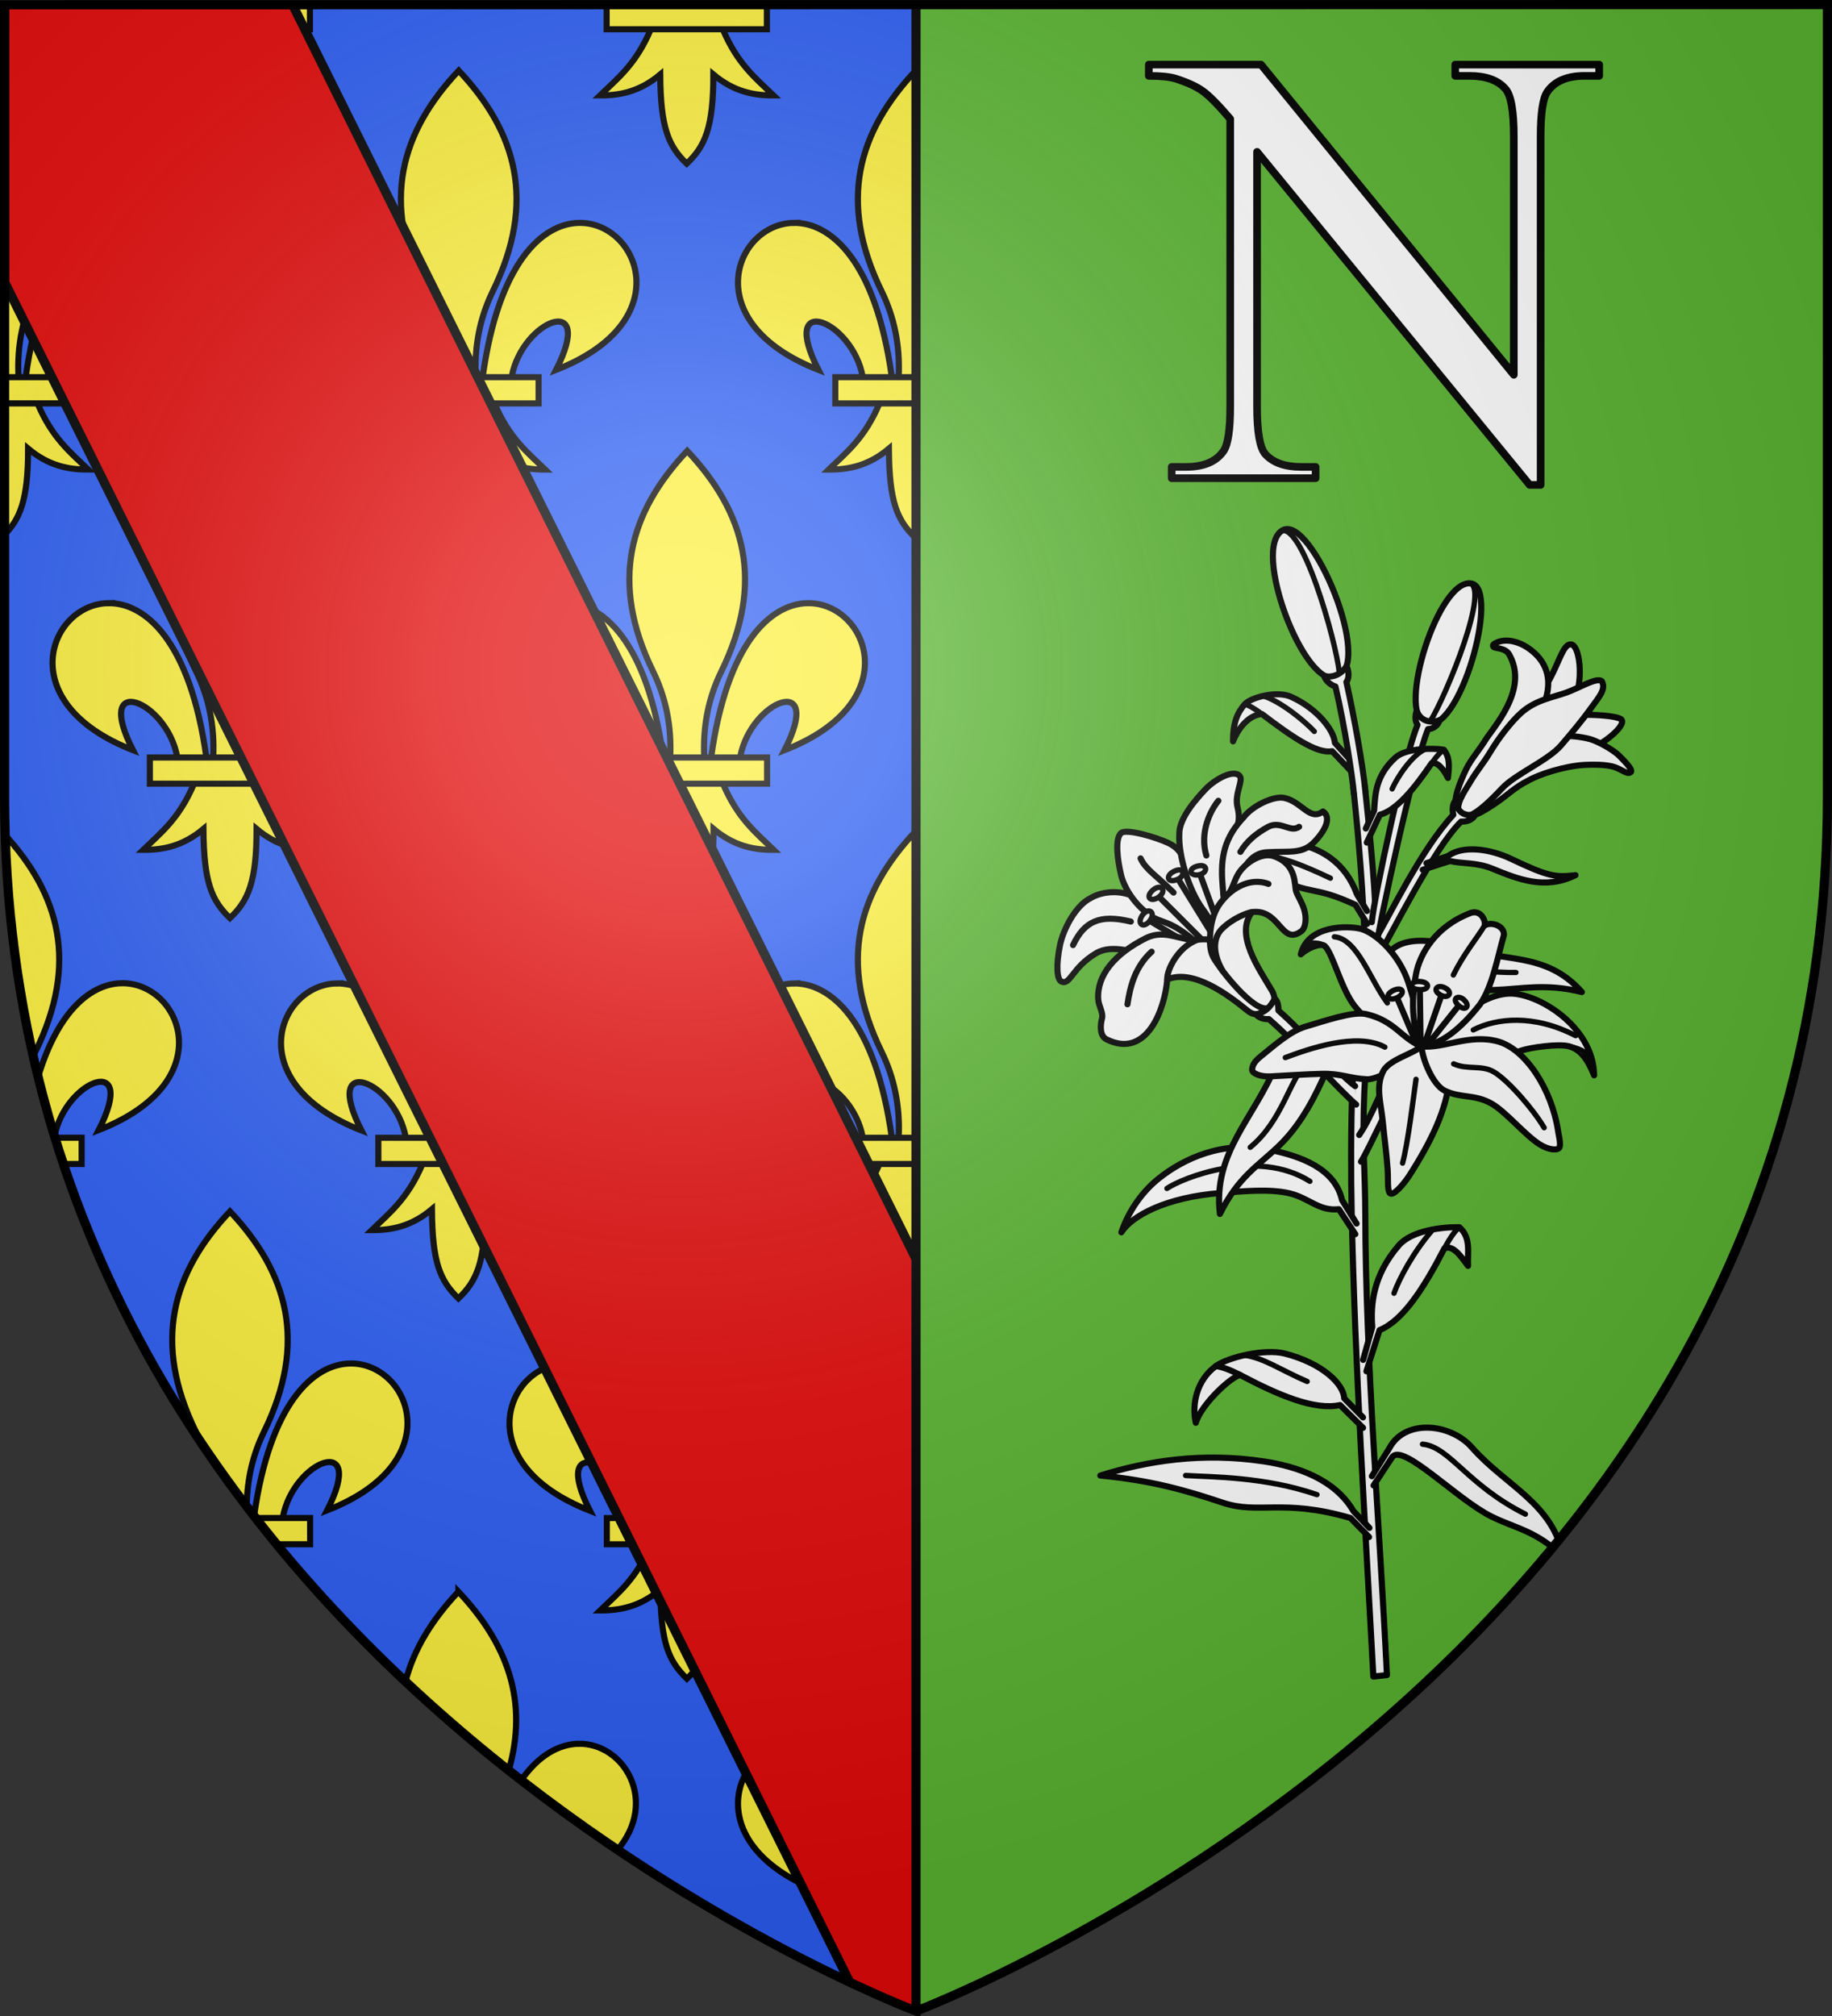 <?xml version="1.0" encoding="UTF-8" standalone="no"?><svg height="660" width="600" xmlns="http://www.w3.org/2000/svg" xmlns:xlink="http://www.w3.org/1999/xlink"><rect width="100%" height="100%" fill="#333333" stroke="none"/><clipPath id="a"><path d="m1.932 3.677v258.122c0 13.459.668 26.389 1.936 39.084 25.544 255.333 296.261 356.945 296.261 356.945v-654.151z"/></clipPath><clipPath id="b"><path d="m1.5 1.5v259.246c0 13.518.669 26.504 1.938 39.254 25.57 256.446 296.562 358.5 296.562 358.5v-657z"/></clipPath><clipPath id="c"><path d="m877.96 17.246v-245.539h-282.643v622.163s256.504-96.603 280.804-339.446c1.206-12.076 1.839-24.375 1.839-37.178z"/></clipPath><radialGradient id="d" cx="221.445" cy="226.331" gradientTransform="matrix(1.353 0 0 1.349 -77.629 -85.747)" gradientUnits="userSpaceOnUse" r="300"><stop offset="0" stop-color="#fff" stop-opacity=".314"/><stop offset=".19" stop-color="#fff" stop-opacity=".251"/><stop offset=".6" stop-color="#6b6b6b" stop-opacity=".125"/><stop offset="1" stop-opacity=".125"/></radialGradient><path d="m1.5 1.5v259.246c0 13.518.669 26.504 1.938 39.254 25.57 256.446 296.562 358.5 296.562 358.5v-657z" fill="#2b5df2" fill-rule="evenodd"/><g clip-path="url(#a)" enable-background="new" stroke-width=".997" transform="matrix(1.001 0 0 1.004 -.434 -2.193)"><g fill="#fcef3c" stroke="#000" stroke-width="1.111" transform="matrix(1.798 0 0 1.792 234.706 516.934)"><g fill-rule="evenodd"><path d="m288.227 628.453c-.017.041-.034 1.506-.051 1.547-3.711 8.681-8.091 13.401-12.545 17.652 1.89.904 3.766 1.804 5.463 2.59 3.369-.997 6.765-2.725 10.225-5.617.027 4.05.19 7.456.492 10.404 5.212 2.235 8.189 3.367 8.189 3.367s3.004-1.143 8.252-3.395c.3-2.949.452-6.349.447-10.377 3.457 2.89 6.846 4.618 10.209 5.615 1.697-.786 3.574-1.685 5.463-2.588-4.451-4.254-8.822-8.978-12.533-17.664-.016-.037-.033-1.498-.049-1.535z" stroke-width="1.995" transform="matrix(.556 0 0 .558 -130.565 -288.549)"/><g stroke-width="3.696"><path d="m126.281 7.938c-34.942 37.095-47.111 79.178-20.625 133.344 7.612 15.568 11.269 32.813 10.333 51.852-.007.132-.013 2.153-.02 2.286h20.625c-.009-.168-.018-2.225-.026-2.392-.913-18.995 2.739-36.207 10.338-51.746 26.488-54.165 14.317-96.249-20.625-133.344z" transform="matrix(.301 0 0 .301 -1.678 0)"/><path d="m52.25 100c-35.235.845-58.727 60.018 15.219 88.875-24.345-47.688 20.544-30.269 26.803 4.251.024.135.048 2.158.072 2.294h17.531c-.021-.156-.043-2.2-.064-2.356-9.736-70.296-37.038-93.604-59.561-93.063z" transform="matrix(.301 0 0 .301 -1.678 0)"/><path d="m198.969 100c-22.248.417-48.638 24.17-58.181 93.034-.023.166-.046 2.22-.069 2.386h17.5c.036-.212.074-2.312.114-2.523 6.416-34.368 51.083-51.605 26.793-4.022 74.894-29.227 49.821-89.549 13.844-88.875z" transform="matrix(.301 0 0 .301 -1.678 0)"/></g></g><path d="m21.707 58.178h29.159v4.772h-29.159z" stroke-width="1.111"/></g><g fill="#fcef3c" fill-rule="evenodd" stroke="#000" stroke-width="1.995" transform="matrix(1 0 0 1 -.069 -.156)"><path d="m150.494 521.355c-8.606 9.105-14.644 18.772-17.326 29.355 11.203 10.497 22.534 20.168 33.748 29.033 6.633-22.878-.54-41.584-16.422-58.389z"/><path d="m189.781 570.947c-6.196.116-12.984 3.585-18.816 11.98 10.715 8.311 21.276 15.874 31.48 22.74 13.673-15.987 2.235-34.999-12.664-34.721z"/></g><g fill="#fcef3c" stroke="#000" stroke-width="1.995" transform="matrix(1 0 0 1 -.069 -.156)"><path d="m1.742 274.166c.884 25.751 4.209 50.045 9.512 72.93.285-.641.577-1.279.887-1.91 14.124-28.785 7.904-51.234-10.398-71.02z" fill-rule="evenodd"/><path d="m40.281 322.947c-9.647.18-20.731 8.467-27.402 30.887 1.649 6.555 3.469 12.985 5.432 19.305.002-.034.004-.136.006-.148 3.468-18.514 27.611-27.798 14.482-2.166 40.48-15.744 26.928-48.24 7.482-47.877z" fill-rule="evenodd"/><path d="m18.371 373.334c.894 2.872 1.811 5.727 2.766 8.551h6.078v-8.551z"/></g><g fill="#fcef3c" stroke="#000" stroke-width="1.111" transform="matrix(1.798 0 0 1.792 -64.317 20.924)"><g fill-rule="evenodd"><path d="m1.5 132.453v44.752c5.611-5.51 8.219-11.741 8.199-28.58 6.72 5.619 13.187 6.864 19.693 6.834-5.785-5.574-11.727-10.172-16.555-21.471-.016-.037-.033-1.498-.049-1.535z" stroke-width="1.995" transform="matrix(.556 0 0 .558 35.73 -11.763)"/><path d="m1.5 25.904v100.445h5.066c-.005-.091-.009-1.199-.014-1.289-.493-10.233 1.483-19.505 5.588-27.875 14.182-28.915 7.863-51.426-10.641-71.281z" stroke-width="1.995" transform="matrix(.556 0 0 .558 35.73 -11.763)"/><path d="m198.969 100c-22.248.417-48.638 24.17-58.181 93.034-.023.166-.046 2.22-.069 2.386h17.5c.036-.212.074-2.312.114-2.523 6.416-34.368 51.083-51.605 26.793-4.022 74.894-29.227 49.821-89.549 13.844-88.875z" stroke-width="3.696" transform="matrix(.301 0 0 .301 -1.678 0)"/></g><path d="m1.5 125.334v8.551h25.715v-8.551z" stroke-width="1.995" transform="matrix(.556 0 0 .558 35.73 -11.763)"/></g><g id="e" stroke="#000" stroke-width="1.111" transform="matrix(1.798 0 0 1.792 159.95 392.932)"><path d="m29.739 62.151c-.01.023-.019.84-.029.863-2.685 6.302-5.998 8.866-9.215 11.975 3.618.017 7.225-.678 10.963-3.814.064 9.675 1.458 12.982 4.819 16.233 3.323-3.149 4.858-6.547 4.847-16.233 3.738 3.136 7.335 3.83 10.953 3.814-3.217-3.11-6.523-5.676-9.208-11.981-.009-.021-.018-.836-.026-.857z" fill="#fcef3c" fill-rule="evenodd" stroke="#000" stroke-width="1.111"/><path d="m126.281 7.938c-34.942 37.095-47.111 79.178-20.625 133.344 7.612 15.568 11.269 32.813 10.333 51.852-.007.132-.013 2.153-.02 2.286h20.625c-.009-.168-.018-2.225-.026-2.392-.913-18.995 2.739-36.207 10.338-51.746 26.488-54.165 14.317-96.249-20.625-133.344z" fill="#fcef3c" fill-rule="evenodd" stroke="#000" stroke-width="3.696" transform="matrix(.301 0 0 .301 -1.678 0)"/><path d="m52.25 100c-35.235.845-58.727 60.018 15.219 88.875-24.345-47.688 20.544-30.269 26.803 4.251.024.135.048 2.158.072 2.294h17.531c-.021-.156-.043-2.2-.064-2.356-9.736-70.296-37.038-93.604-59.561-93.063z" fill="#fcef3c" fill-rule="evenodd" stroke="#000" stroke-width="3.696" transform="matrix(.301 0 0 .301 -1.678 0)"/><path d="m198.969 100c-22.248.417-48.638 24.17-58.181 93.034-.023.166-.046 2.22-.069 2.386h17.5c.036-.212.074-2.312.114-2.523 6.416-34.368 51.083-51.605 26.793-4.022 74.894-29.227 49.821-89.549 13.844-88.875z" fill="#fcef3c" fill-rule="evenodd" stroke="#000" stroke-width="3.696" transform="matrix(.301 0 0 .301 -1.678 0)"/><path d="m21.707 58.178h29.159v4.772h-29.159z" fill="#fcef3c" stroke="#000" stroke-width="1.111"/></g><g id="f" stroke="#000" stroke-width="1.111" transform="matrix(1.798 0 0 1.792 10.376 -101.078)"><path d="m29.739 62.151c-.01.023-.019.84-.029.863-2.685 6.302-5.998 8.866-9.215 11.975 3.618.017 7.225-.678 10.963-3.814.064 9.675 1.458 12.982 4.819 16.233 3.323-3.149 4.858-6.547 4.847-16.233 3.738 3.136 7.335 3.83 10.953 3.814-3.217-3.11-6.523-5.676-9.208-11.981-.009-.021-.018-.836-.026-.857z" fill="#fcef3c" fill-rule="evenodd" stroke="#000" stroke-width="1.111"/><path d="m21.707 58.178h29.159v4.772h-29.159z" fill="#fcef3c" stroke="#000" stroke-width="1.111"/></g><g fill="#fcef3c" stroke="#000" stroke-width="1.995" transform="matrix(1 0 0 1 -.069 -.156)"><path d="m75.744 397.355c-18.886 19.982-25.464 42.652-11.148 71.83.5 1.02.968 2.053 1.404 3.1 4.908 7.327 9.997 14.418 15.234 21.273.063-8.857 2.023-16.968 5.656-24.373 14.316-29.178 7.739-51.848-11.146-71.83z" fill-rule="evenodd"/><path d="m115.031 446.947c-11.983.224-26.187 12.939-31.391 49.736.434.558.872 1.111 1.309 1.666h8.057c.02-.114.039-1.246.061-1.359 3.468-18.514 27.611-27.798 14.482-2.166 40.48-15.744 26.928-48.24 7.482-47.877z" fill-rule="evenodd"/><path d="m84.152 497.334c2.261 2.892 4.546 5.743 6.855 8.551h10.957v-8.551z"/></g><use height="100%" transform="translate(-74.756 -124.003)" width="100%" xlink:href="#e"/><use height="100%" transform="translate(74.756 -124.003)" width="100%" xlink:href="#e"/><use height="100%" transform="translate(-149.512 -248.005)" width="100%" xlink:href="#e"/><use height="100%" transform="translate(0 -248.005)" width="100%" xlink:href="#e"/><use height="100%" transform="translate(-74.756 -372.008)" width="100%" xlink:href="#e"/><use height="100%" transform="translate(74.756 -372.008)" width="100%" xlink:href="#e"/><use height="100%" transform="translate(149.512 -0)" width="100%" xlink:href="#f"/></g><path clip-path="url(#b)" d="m68.719-52.95-67.219.006v145.262l461.295 927.629 58.213 28.377 76.033-38.857z" fill="#e20909" stroke="#000" stroke-width="3"/><path d="m598.5 260.746v-259.246h-298.5v656.896s270.894-101.996 296.558-358.396c1.273-12.75 1.942-25.736 1.942-39.254z" fill="#5ab532" fill-rule="evenodd"/><g stroke="#000"><g clip-path="url(#c)" stroke-linecap="round" stroke-linejoin="round" stroke-width="1.897" transform="matrix(1.055 0 0 1.054 -327.69 242.821)"><g fill="#fff"><path d="m736.947 290.377c-2.547-47.771-5.66-95.538-6.712-143.313-.288-13.07-.254-27.098.156-39.071.303-8.846 4.215-28.968 3.903-43.447-.363-16.81-1.89-34.375-3.576-50.254l3.578-.528c1.754 16.278 3.488 33.921 3.745 50.469.231 14.895-3.254 29.76-3.903 44.697-.7 16.118.28 24.472.309 38.155.093 44.506 4.459 96.678 6.716 142.822z" stroke-width="1.897"/><path d="m798.481-30.193c3.025.632 5.013 16.87-3.893 24.752l-11.727-3.554c11.145-7.886 11.708-22.015 15.62-21.198z" stroke-width="1.897"/><path d="m790.76-6.601 3.036 11.768c8.528.503 21.47-8.913 20.307-11.846-.833-2.098-21.23-2.412-23.342.078z" stroke-width="1.897"/><path d="m773.765 10.167c4.836-3.91 8.402-8.472 14.99-10.378 3.386-1.673 9.29-2.187 15.45-.601 1.809.466 6.861 2.958 9.167 5.276 2.047 2.059 4.007 4.154 3.56 4.886-.942 1.062-2.555-.546-4.984-1.421-2.628-.947-7.461-.838-9.665-.706-5.903.353-13.894 2.865-17.422 4.946-3.777 1.837-6.834 4.841-9.661 6.725-4.34 2.893-8.549 5.766-10.772 3.033-1.942-1.301-.019-4.195 9.337-11.761z" stroke-width="1.897"/><path d="m774.306 10.76c4.117-4.406 6.286-7.257 10.281-11.931 3.464-4.052 4.781-8.463 5.871-12.063 2.396-7.91-1.097-13.052-5.826-16.111-2.589-1.675-6.074-2.684-9.01-1.616-.995.441-1.804.799-1.439 1.432.395.684 3.664.19 4.938 2.448 5.611 9.941-3.013 20.383-7.046 26.017-2.165 3.602-4.857 6.545-6.323 9.613-1.799 3.766-4.512 10.068-2.664 11.972 1.12 2.053 2.999-.964 11.218-9.76z" stroke-width="1.897"/><path d="m776.935 14.447c4.117-4.406 14.291-8.641 18.286-13.315 3.464-4.052 6.721-7.968 8.899-11.033 2.777-3.906 5.196-6.313 3.742-8.915-1.671-1.243-6.851 2.06-10.906 3.522-4.365 1.574-9.611 2.297-14.095 6.299-3.077 2.747-6.952 7.741-9.593 12.135-2.165 3.602-4.208 5.953-5.957 8.869-2.478 4.131-5.199 7.86-3.486 10.437 1.464 1.88 4.891.799 13.11-7.998z" stroke-width="1.897"/><path d="m708.839-65.707c8.874-4.789 28.409 41.754 16.693 45.796-10.101 3.485-26.659-40.418-16.693-45.796zm58.572 16.576c8.978 1.765-3.745 47.456-14.3 43.455-9.1-3.449 4.217-45.437 14.3-43.455z" fill-rule="evenodd" stroke-width="1.897"/></g><path d="m708.961-65.603c7.246-.096 17.903 40.36 17.417 45.284m41.06-28.663c5.16 4.235-10.354 40.194-13.498 43.51" fill="none" stroke-width="1.659"/><path d="m731.737 149.669-4.515-7.299c-2.202-9.777-12.651-13.601-22.512-15.627-14.527-2.985-26.688 2.761-34.434 8.958-4.795 3.836-9.17 9.675-11.558 16.68 3.281-5.165 13.902-10.884 30.834-12.206 6.419-.501 15.203-1.402 21.451.123 6.03 1.472 9.105 5.605 15.237 4.91l5.111 7.754m3.449 42.597 4.064-12.787c7.316-2.985 13.834-13.164 20.126-25.38 2.682-1.194 5.005 2.284 7.354 5.425-.226-4.189 1.017-8.779-2.709-12.012-4.809-.105-14.666.869-18.78 5.628-7.975 9.224-8.807 18.346-8.247 25.371l-2.838 10.204m-.022 21.11-7.144-7.078c-7.709 1.73-18.864-2.902-30.996-9.336-2.883.552-12.096 9.127-13.781 14.856-1.3-5.635.223-13.214 6.212-17.611 3.888-2.835 15.28-5.467 21.372-3.911 11.808 3.016 18.303 9.507 18.495 13.916l5.826 5.916m2.003 34.341-4.965-5.233c-5.781-9.975-17.682-13.883-27.634-15.404-19.357-2.959-36.633-.137-50.941 4.368 15.975 1.52 26.731 4.658 37.939 8.412 11.261 3.772 18.564-1.372 39.707 4.77l5.781 5.919m.858-18.902 5.417-8.67c4.8-9.168 18.963-7.833 25.622-.274 10.649 12.087 25.097 17.259 28.394 34.006-8.359-8.13-14.579-8.735-22.274-12.525-10.655-5.248-27.7-23.104-30.854-18.43l-5.773 8.774" fill="#fff" stroke-width="1.897"/><path d="m717.241 136.543c-16.461-10.407-39.671-1.015-44.37 2.214m82.569 12.735c-6.065 6.979-10.431 15.208-12.09 19.821m15.639-13.92c1.72-3.226 3.269-5.428 4.644-6.587m-47.237 47.908c-8.055-3.438-13.521-7.392-19.541-8.146m22.582 43.296c-16.294-5.614-32.898-5.443-40.777-5.951m105.477 12.008c-18.091-9.074-23.498-20.942-31.93-21.727" fill="none" stroke-width="1.659"/><path d="m737.697 61.147c4.25-6.971 13.934-27.531 24.066-38.451-.456-1.902-.096-3.752.817-4.575.203 3.387 2.2 5.25 6.05 4.496-1.104 2.085-3.315 2.249-4.421 2.184-8.366 8.011-21.733 35.327-27.813 45.596m1.419-6.348c.413-4.78 11.586-56.909 16.115-67.973 1.532.064 3.413-1.407 3.49-2.739-2.684.965-5.806.333-7.001-2.918-.533 1.295-.582 3.21.244 4.338-4.094 9.648-13.489 53.59-14.211 61.305" fill="#fff" stroke-width="1.897"/><path d="m733.7 92.816-2.882-2.307c-7.95-8.1-19.828-.635-24.06 9.795-6.767 16.679-19.712 27.312-17.448 46.373 5.767-11.642 11.663-14.707 18.432-21.255 14.356-13.894 17.172-36.415 21.943-32.536l3.103 2.394m3.534-21.082 4.045-3.036c-.458-10.341 11.937-10.766 21.49-7.587 15.277 5.083 28.556 1.373 39.821 14.185-11.309-2.817-18.778-.909-27.35-.64-5.433.171-11.7-.634-17.018-.434-5.814.219-13.518 1.287-15.941-3.055l-4.877 3.938m-1.577-46.233 4.056-8.659c5.175-1.387 10.585-7.952 16.06-15.984 1.908-.579 3.855 2.118 5.081 4.578.295-2.992.833-6.121-1.298-8.785-3.182-.554-11.755-.534-14.993 2.429-6.276 5.743-6.26 11.426-6.634 16.461l-2.581 5.594m-3.423-16.593-7.027-7.425c-4.798.923-12.815-4.734-21.744-11.508-3.052.001-6.912 3.056-9.024 8.44-.041-5.905 1.389-8.886 3.642-11.534 2.124-2.228 10.091-4.216 14.323-2.319 8.202 3.677 13.355 10.397 13.654 14.316l5.705 6.334m4.263 45.905-3.131-5.233c-3.646-9.975-11.152-13.883-17.428-15.404-12.208-2.959-23.103-.137-32.126 4.368 10.075 1.52 17.308 2.368 24.48 5.921 11.525 5.709 11.284 2.281 24.618 8.424l3.646 5.919m18.389-18.854 6.66-2.197c4.587-3.409 12.989-2.312 19.611.851 11.487 5.486 13.84 5.826 20.01 5.067-9.52 4.694-17.852 1.236-25.794-2.005-5.033-2.054-9.334-1.457-13.187-2.388l-8.458 2.713" fill="#fff" stroke-width="1.897"/><path d="m695.605 196.703c-3.252-1.666-5.779-2.588-7.569-2.754" fill="#5ab532" stroke-width="1.897"/><path d="m716.12 99.905c-5.236 5.18-7.439 17.862-17.392 26.073m82.474-54.304c-13.806.198-23.452-3.675-30.363-2.245m2.395-67.187c-4.145 1.687-8.8 8.634-10.459 12.416m-24.168-17.852c-2.886-3.123-10.481-9.41-15.872-11.024m20.877 56.605c-8.968-4.23-16.064-7.097-23.943-7.605m55.362-28.091c1.485-2.115 2.747-3.521 3.784-4.206m-56.403-11.043c-2.384-1.763-4.181-2.799-5.381-3.094" fill="none" stroke-width="1.659"/><g fill="#fff" stroke-width="1.79" transform="matrix(1.059 0 0 1.059 901.265 229.529)"><path d="m-225.452-171.38c-4.945-2.266-10.218-.995-12.597.517-4.429 2.152-8.04 9.217-8.987 13.859-1.129 5.535-.973 10.015.428 10.604 2.588 1.195 3.158-4.136 10.148-8.288 4.929-2.927 11.628.022 17.129.948 7.3 1.228 6.937 1.993 14.311 5.345 5.643 2.565 4.194.461-.406-5.92-7.05-9.875-9.911-12.917-20.026-17.064z"/><path d="m-202.641-153.856c-12.974-12.577-14.188-8.461-19.15-12.862-3.844-3.036-6.53-7.514-7.348-11.018-1.03-4.409-1.855-10.543.034-12.218 1.532-1.359 10.269 1.238 13.836 2.919 5.09 2.399 4.64 6.724 8.706 11.885 4.5 5.711 8.2 9.946 11.634 17.245 2.674 5.685 4.893 8.403 3.7 10.103-1.797 2.56-6.621-1.411-11.411-6.054z"/><path d="m-205.335-167.849c-3.881-5.384-7.03-15.484-6.713-21.857-.054-4.749 5.224-10.473 7.5-12.923 2.865-3.084 8.387-6.143 10.198-4.065 1.156 1.327-1.599 5.293-.64 9.128 1.369 5.472-1.282 7.646-2.787 13.652-1.665 6.646-3.046 16.223 2.911 21.687 4.559 4.182 2.801 7.448.652 7.215-7.068-2.907-6.048-6.009-11.121-12.837z"/><path d="m-199.363-174.759c-.746-8.352.742-14.05 6.12-19.736 2.606-3.477 8.859-6.412 11.941-5.758 5.208 1.104 7.48 6.901 11.366 3.968 2.346 1.582 1.14 5.152-2.613 9.019-3.502 3.608-7.39 2.539-13.659 2.942-6.169.164-9.176 7.786-8.927 14.155.234 5.976.089 7.008 2.796 12.621-4.361-6.494-6.538-9.115-7.024-17.212z"/><path d="m-218.786-172.037 29.788 29.76m-32.543-22.409 36.163 21.54m-27.52-34.15 22.103 35.855m-15.478-37.25 14.433 39.581"/></g><path d="m668.596 46.016c2.424-2.025 4.428.234 1.767 2.203-2.531 1.873-4.405.001-1.767-2.203zm-3.366 7.898c1.865-2.727 4.485-.884 2.171 1.899-1.918 2.305-3.951.704-2.171-1.899zm9.629-13.541c3.321-1.778 3.897 1.204 1.455 2.321-3.227 1.477-4.02-.948-1.455-2.321zm7.424-1.72c3.376-.878 3.285 2.024.749 2.629-2.989.713-3.868-1.817-.749-2.629z" fill="#fff" stroke-width="1.659"/><path d="m682.464 61.472c-5.289.572-9.859-3.376-15.956-.545-9.958 4.984-15.384 11.63-14.98 18.988.126 2.296 1.663 4.196 1.178 6.059-.635 2.437-.63 5.463 1.425 6.485 12.468 6.199 18.095-9.409 18.83-18.613 7.936-3.345 18.666 4.582 24.883 9.648 2.451 1.997 4.067.956 5.803-.124 3.75-3.236-11.643-20.114-14.189-21.397-2.942-.564-4.832-.71-6.994-.501z" fill="#fff" stroke-width="1.897"/><path d="m686.25 60.493c.304-8.472 4.152-11.534 5.642-13.145 1.372-1.663 1.707-3.763 2.932-5.971 2.079-3.745 7.491-7.107 11.189-5.83 7.405 2.557 6.309 9.124 6.997 11.053.544 1.524 1.82 3.303 2.52 5.742.662 2.306.521 5.417-.956 6.523-6.217 4.654-6.574-7.048-15.296-5.948-5.38 6.975 2.045 17.435 6.133 24.337 1.399 2.363.782 4.291-.51 5.089-3.471 3.095-13.557-8.951-17.174-14.603-1.393-2.045-1.612-4.562-1.478-7.247z" fill="#fff" stroke-width="1.897"/><path d="m690.122 71.143c-3.778-6.684-2.244-10.97-.17-13.013 3.321-3.272 7.69-4.955 9.326-5.212m-7.386-5.57c4.618-4.071 9.119-4.441 12.48-3.176m-43.758 37.387c.817-5.438 2.326-11.64 7.506-16.33m4.84 8.617c-.186-2.971 3.392-10.22 9.504-12.374m13.209-27.255c1.812-3.055 4.604-5.609 8.645-7.794 3.912-2.006 6.861 1.945 9.572.013m-25.063-8.09c-2.478 3.017-5.869 9.806-3.728 16.993m-20.419.896c1.558 3.437 4.883 5.313 10.232 10.625m-31.195 16.319c3.501-7.377 8.275-9.68 17.94-7.307" fill="none" stroke-width="1.897"/><path d="m731.608 112.702c-3.957-3.206-17.877-18.508-27.103-26.556-1.901.193-3.466-.719-3.946-1.432 3.009-.822 4.203-2.06 5.836-4.946.983 1.122 1.091 2.296 1.08 3.714 9.366 8.223 17.426 18.641 23.809 23.505m1.827 23.461c2.737-4.298 10.03-20.969 16.229-31.532 2.348-.469 3.915-1.769 4.957-4.445-3.546 1.527-7.622-1.278-8.422-3.894-.833 1.944-1.731 5.525-.577 6.702-6.276 10.773-8.235 18.23-12.747 24.871m-1.648-106.096c-.413-4.78-2.804-20.827-5.722-33.193-1.188-.367-2.983-1.537-3.49-3.298 2.515.675 5.302-.452 6.914-3.004.705 1.209.969 3.598-.029 4.898 2.503 11.139 5.175 26.265 5.898 33.98" fill="#fff" stroke-width="1.897"/><g fill="#fff" stroke-width="1.79" transform="matrix(1.059 0 0 1.059 901.265 229.529)"><g stroke-width="1.79"><path d="m-144.835-145.888c-2.642-8.428-9.73-14.898-14.138-15.994-3.552-.883-15.398-1.214-17.455 7.507 1.532-1.518 5.5-3.471 6.996-2.476 2.388 2.108 4.784 12.585 8.823 17.703 4.824 6.113 14.106 11.924 19.562 11.77.296-4.301-1.45-11.052-3.787-18.509z"/><path d="m-141.048-127.379c7.88-6.185 16.73-14.911 25.39-15.472 8.273-.535 25.046 9.513 25.21 23.961-1.796-4.382-3.777-7.62-7.537-8.552-3.002-.745-10.956.365-13.711 1.26-6.126 1.992-9.042 3.623-14.211 3.615-3.962-.007-9.274-1.003-15.141-4.812z"/><path d="m-141.048-127.379c-1.335-2.858-3.826-9.421-1.627-21.157 1.081-5.769 5.571-14.017 16.05-17.982 2.895-.988 4.436 2.096 4.1 3.659 1.913-1.172 5.769.057 5.638 2.794-1.939 6.919-3.408 15.153-7.021 20.367-5.658 7.186-11.362 11.77-17.14 12.319z"/><path d="m-141.048-127.379c-5.988-2.408-7.75-7.477-16.199-9.463-3.812-.896-12.109 1.973-17.81 3.662-4.405 1.305-8.797 5.242-13.13 8.746-2.086 1.687-2.38 2.737-2.506 3.783-.144 1.191 2.407 2.233 5.361 2.072 5.081-.276 9.996-.613 14.926-.746 5.736-.155 8.106 1.32 13.332 1.596 3.956.208 14.016-6.484 16.025-9.65z"/><path d="m-141.048-127.379c3.059 1.939 8.625 5.09 8.176 9.672-.86 8.792-5.1 17.892-11.947 28.53-.502.779-3.729 5.195-5.188 5.012-1.188-.149-.76-4.161-.97-7.116-.362-5.083-.939-9.075-1.424-13.991-.564-5.719-2.125-10.04.017-14.613 1.683-3.592 8.451-5.102 11.336-7.495z"/><path d="m-141.048-127.379c6.411.733 13.982-3.74 22.358-1.463 8.001 2.175 15.843 13.854 17.712 26.503.136.917.794 3.541.408 4.522-.439 1.116-3.178.818-5.7-.73-4.339-2.663-9.9-9.536-14.174-12.001-4.973-2.868-9.008-1.558-13.736-3.805-3.579-1.701-6.604-9.282-6.868-13.024z"/></g><path d="m-169.432-156.852c-1.123-.926-3.949-1.11-5.775-.427m70.106 53.754c-3.071-5.231-10.345-13.679-14.591-16.279-3.674-2.25-7.867-.604-11.932-2.448m-11.032 4.532c-.869 6.118-2.396 18.858-3.945 24.585m-34.369-30.956c6.642-2.495 20.945-7.583 29.186-3.074m29.259-35.694c-2.503 4.085-6.192 8.404-9.192 14.543m35.851 17.797c-12.306-6.376-23.269-5.134-30.009-1.689m-40.718-27.309c6.773.597 10.399 12.489 15.533 19.4m53.073 12.675c4.625.94 5.488 2.371 6.897 3.73" stroke-width="1.567"/><path d="m-129.41-140.241-10.168 12.763m-1.978-17.658.246 17.364m-7.288-14.789 6.15 14.559m7.596-15.399-5.509 15.921" stroke-width="1.79"/></g><path d="m763.56 82.071c-2.541-2.148-.398-3.663 1.511-1.9 2.105 1.944.501 3.601-1.511 1.9zm-12.324-7.595c3.395.127 3.279 2.575.327 2.541-3.754-.044-3.489-2.659-.327-2.541zm-7.85 2.687c2.829-1.19 3.562 1.08.924 2.355-2.824 1.365-4.181-.984-.924-2.355zm15.676-.766c2.736 1.302 1.345 3.454-.855 2.473-3.169-1.414-1.701-3.689.855-2.473z" fill="#fff" stroke-width="1.659"/></g><path d="m376.25 21.15h36.75l82.788 101.553v-78.087q0-12.482-2.796-15.577-3.695-4.194-11.684-4.194h-4.694v-3.695h47.136v3.695h-4.793q-8.588 0-12.183 5.192-2.197 3.195-2.197 14.579v114.134h-3.595l-89.279-109.042v83.379q0 12.482 2.696 15.577 3.795 4.194 11.684 4.194h4.793v3.695h-47.136v-3.695h4.694q8.688 0 12.283-5.192 2.197-3.195 2.197-14.579v-94.163q-5.892-6.89-8.988-9.087-2.996-2.197-8.888-4.094-2.896-.899-8.788-.899z" fill="#fff" stroke-linecap="round" stroke-linejoin="round" stroke-width="2.5"/><path d="m300 658.396v-656.896" fill="none" stroke-width="3"/></g><path d="m300 658.5s298.5-112.32 298.5-397.772c0-285.452 0-258.552 0-258.552h-597v258.552c0 285.452 298.5 397.772 298.5 397.772z" fill="url(#d)" fill-rule="evenodd"/><path d="m300 658.397s-298.5-112.303-298.5-397.709v-259.13l597-.059v259.188c0 285.407-298.5 397.709-298.5 397.709z" fill="none" stroke="#000" stroke-width="3"/></svg>